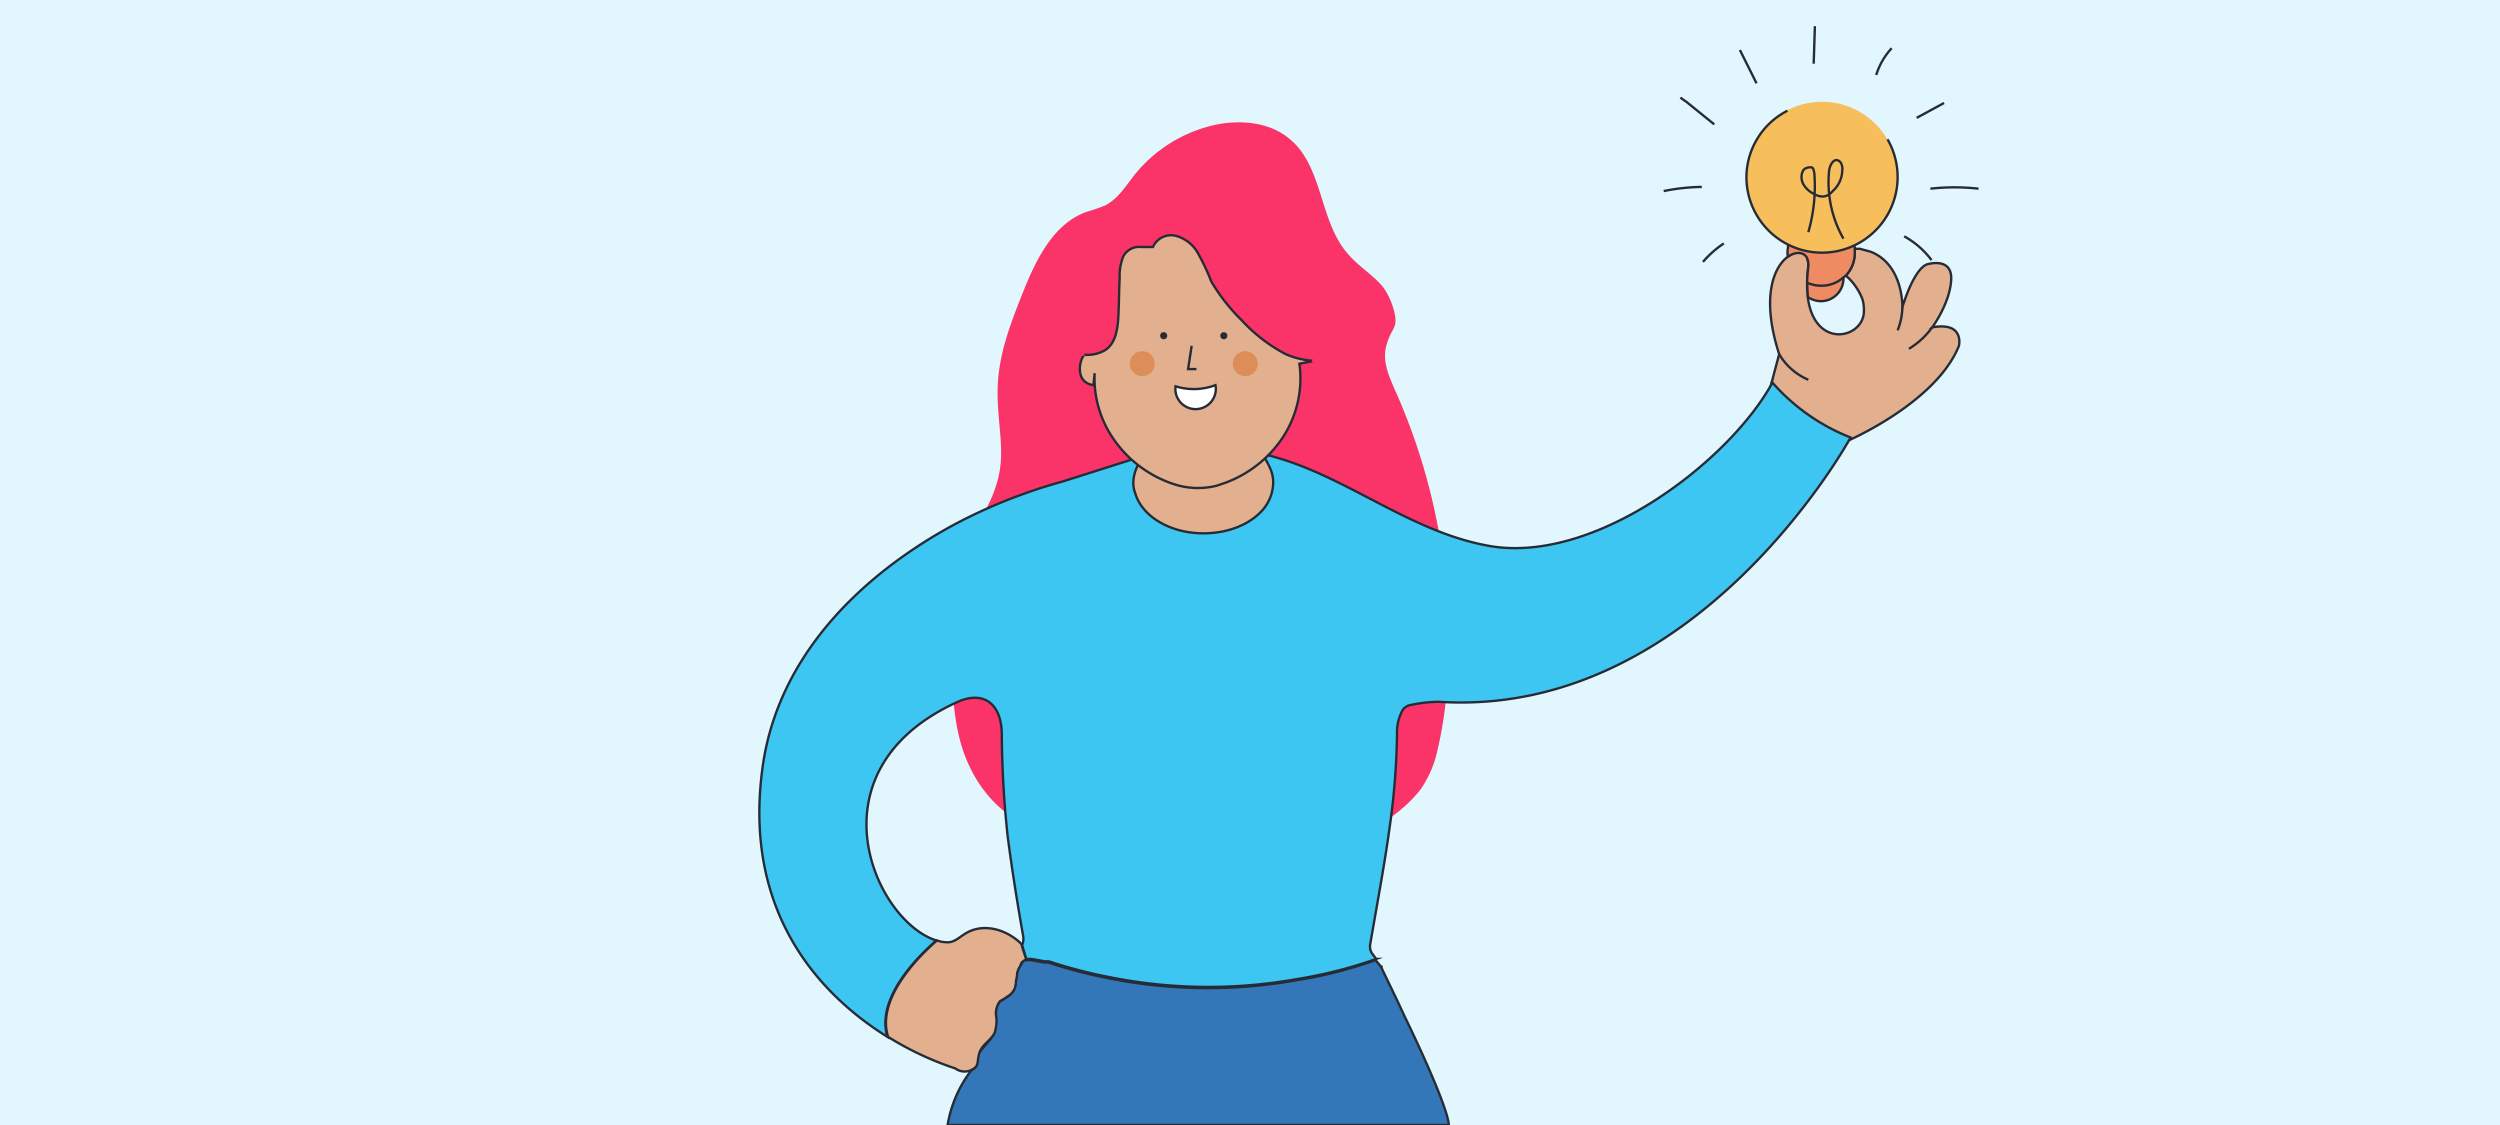 <?xml version="1.0" encoding="utf-8"?>
<svg xmlns="http://www.w3.org/2000/svg" data-name="Capa 1" id="Capa_1" viewBox="0 0 420 189">
  <defs>
    <style>.cls-1{fill:#e1f7fd;}.cls-2{fill:#e2b08f;}.cls-10,.cls-11,.cls-12,.cls-2,.cls-3,.cls-5,.cls-8,.cls-9{stroke:#272b36;}.cls-10,.cls-11,.cls-12,.cls-14,.cls-2,.cls-3,.cls-5,.cls-8,.cls-9{stroke-miterlimit:10;stroke-width:0.4px;}.cls-3{fill:#ef8b63;}.cls-4{fill:#f7bf5c;}.cls-14,.cls-5{fill:none;}.cls-6{fill:#fa3369;}.cls-7,.cls-8{fill:#3377b8;}.cls-9{fill:#3dc6f2;}.cls-10{fill:#11417d;}.cls-11{fill:#fff;}.cls-12{fill:#272b36;}.cls-13{fill:#dd8d57;}.cls-14{stroke:#fa3369;}</style>
  </defs>
  <rect class="cls-1" height="189" width="420"/>
  <path class="cls-2" d="M311.6,42.4a5.6,5.6,0,0,1-1.5,3.9l-.6-.7a3.3,3.3,0,0,1-1-1.5h0v-.6c.3-1.5,2-1.8,3.1-1.7Z"/>
  <path class="cls-3" d="M309.7,46.8a3.8,3.8,0,0,1-3.8,3.8,4.1,4.1,0,0,1-2.2-.7,18.5,18.5,0,0,1-.1-2.4c0-.9.1-1.8.2-2.8a3.1,3.1,0,0,0-.1-1,4.1,4.1,0,0,1,2.2-.7,3.6,3.6,0,0,1,2.6,1.1h0a3.1,3.1,0,0,1,1,1.5,3.6,3.6,0,0,1,.2,1Z"/>
  <path class="cls-2" d="M329.1,58.1c-3.9,9.7-19,16.1-19,16.1l-1.9.2-12.2-4,2.9-10.9c-3.1-9.6-.9-14.7,1.5-16.4s3-.7,3.3.6a3.1,3.1,0,0,1,.1,1c-.1,1-.2,1.9-.2,2.8a18.5,18.5,0,0,0,.1,2.4c1.1,8.6,8.8,7.1,9.4,2.9a6.5,6.5,0,0,0-.2-2.5,9.9,9.9,0,0,0-2.8-4,5.6,5.6,0,0,0,1.5-3.9v-.6h.9l1.8.5c5.5,2.2,5.3,9.3,5.3,9.3,2.2-7,4.2-7.2,4.2-7.2s4.2-1.3,4,2.6-3.1,7.9-3.2,8C330.1,54,329.1,58.1,329.1,58.1Z"/>
  <path class="cls-3" d="M311.6,42.4a5.6,5.6,0,0,1-1.5,3.9l-.4.3A5.5,5.5,0,0,1,306,48a6,6,0,0,1-2.4-.5c0-.9.1-1.8.2-2.8a3.1,3.1,0,0,0-.1-1c-.3-1.3-1.8-1.6-3.3-.6a1.7,1.7,0,0,1-.1-.7c0-.5.1-.8.1-1.2a6.1,6.1,0,0,1,3.9-4.3l1.7-.2a5.9,5.9,0,0,1,2.3.5,5.6,5.6,0,0,1,3.2,4.1.7.7,0,0,1,.1.5Z"/>
  <circle class="cls-4" cx="306.1" cy="29.8" r="12.7"/>
  <path class="cls-5" d="M303.8,39a28,28,0,0,0,1-10c-.1-.3-.1-.6-.3-.8s-1.3-.1-1.6.5A2.4,2.4,0,0,0,303,31a4,4,0,0,0,1.8,1.6,2.7,2.7,0,0,0,1.7.4,2.6,2.6,0,0,0,1.4-.9,4.8,4.8,0,0,0,1.6-3.5c.1-.7-.2-1.6-.9-1.7s-1.2,1-1.3,1.7a19.2,19.2,0,0,0,2.4,11.5"/>
  <path class="cls-5" d="M317.1,23.4a12.7,12.7,0,1,1-23.7,6.4,12.6,12.6,0,0,1,6.9-11.2"/>
  <path class="cls-5" d="M324.6,55a13.3,13.3,0,0,1-3.9,3.6"/>
  <path class="cls-5" d="M319.6,51.6a11,11,0,0,1-.8,3.9"/>
  <path class="cls-5" d="M298.9,59.5a10.4,10.4,0,0,0,4.9,4.3"/>
  <path class="cls-6" d="M234.3,65.4c-1-2.3-2.1-4.8-1.4-7.3s1.2-2.4,1.5-3.7-.8-4.9-2.5-6.7-3.9-3.2-5.5-5.1c-4.8-5.5-4.1-14.7-9.8-19.3-3.2-2.7-7.9-3.2-12.1-2.4a24,24,0,0,0-14,8.6c-1.4,1.8-2.7,3.9-4.8,5a30.1,30.1,0,0,1-3.2,1.1c-5.5,2-8.4,7.9-10.6,13.4s-4.2,10.7-4.3,16.4,1.3,10.1.1,14.9-3.4,7.1-5,10.8-2.4,10.4-2.6,15.8-.4,13,1.7,19.2,6.7,11.7,13,13.2l45.9,6.5a6.5,6.5,0,0,0,2.8-1.3l9.4-6.7a23.2,23.2,0,0,0,5.7-5.1,18.2,18.2,0,0,0,2.9-6.7,65.9,65.9,0,0,0,1.7-12.6A103,103,0,0,0,234.3,65.4Zm-13.9-4.7-2.1.4a18.1,18.1,0,0,1-2.8,12.4,19.8,19.8,0,0,1-10.2,7.8l-.9.3a12.9,12.9,0,0,1-7.3-.3h0a19.8,19.8,0,0,1-10.2-7.8,17.9,17.9,0,0,1-3-10.8l-.2,2c-2.8-.4-2.4-3.3-2-4.3a2.2,2.2,0,0,1,.5-.8,5.9,5.9,0,0,0,3.5-.8c1.8-1.2,2.1-3.7,2.2-5.9s.1-4.1.2-6.2a8.8,8.8,0,0,1,.6-3.6,3,3,0,0,1,3-1.6h2a3.3,3.3,0,0,1,4.1-1.8,6.1,6.1,0,0,1,3.6,3.1,36.8,36.8,0,0,1,2.1,4.5,31.8,31.8,0,0,0,5.1,6.5,27.2,27.2,0,0,0,7.4,5.7,13.6,13.6,0,0,0,4.4,1.1Z"/>
  <path class="cls-7" d="M172.7,161.1h0Z"/>
  <path class="cls-8" d="M243.4,189H159.2a20.6,20.6,0,0,1,4-9.2c1.2-.6.8-1.8,1.2-2.7s2-2.2,2.6-3.5a6.9,6.9,0,0,0,.3-2.5,3.4,3.4,0,0,1,.6-2.8,16.3,16.3,0,0,0,1.7-1.1,2.8,2.8,0,0,0,.8-1.1,5.9,5.9,0,0,0,.2-1.3,5.9,5.9,0,0,0,.2-1.3c0-.1.1-.2.1-.3h0a3,3,0,0,1,.4-.8c0-.1.1-.2.1-.3h.1v-.2c.1-.2.3-.3.4-.4l.4-.2h.9l1.1.2,1.1.2h.7a80.7,80.7,0,0,0,9.9,2.6,84.8,84.8,0,0,0,31.7.4,75.2,75.2,0,0,0,13.4-3.4l.9,1.1h.1v.2c.5,1.1,2.1,4.3,3.9,8.2C239.4,177.8,243.3,186.6,243.4,189Z"/>
  <path class="cls-9" d="M310.9,73.5c-.7,1.3-26.3,47.2-69.2,44.4a23,23,0,0,0-4.5.5,2.2,2.2,0,0,0-1.5.8,7.7,7.7,0,0,0-1,4.1,122,122,0,0,1-1.3,16.1c-.7,5.2-1.8,11.1-3.2,19.2a2.1,2.1,0,0,0,.4,1.7l.6.8h0a75.2,75.2,0,0,1-13.4,3.4,84.8,84.8,0,0,1-31.7-.4,80.7,80.7,0,0,1-9.9-2.6h-.7l-1.1-.2-1.1-.2h-.9l-.3-1a15.6,15.6,0,0,0-.6-1.5l.2.2a2.6,2.6,0,0,0,.2-1.5c-1.2-6.8-2-12.1-2.6-16.7a169.1,169.1,0,0,1-1-17.4c-.1-5-3.1-7.3-7.6-5.2-25,11.5-13.8,36.7-3.4,40-3.2,2.8-10.2,9.8-8.2,16.2-10.6-6.6-24.4-20.2-21-45.2,2.1-15.6,12.2-27.9,25.3-36.7a80.3,80.3,0,0,1,9.1-5.3,89.8,89.8,0,0,1,16-6.1l16.7-5.3c15.1-5.4,12.9,0,13,0,15.2,1.7,26.8,13.4,41.9,16.1,17.8,3.2,40.4-14.2,47.6-27.3h0v-.2h0A34.1,34.1,0,0,0,310.9,73.5Z"/>
  <path class="cls-10" d="M232.2,162.5h0Z"/>
  <path class="cls-2" d="M213.9,81.1a7.2,7.2,0,0,1-1.8,4.6c-2.1,2.4-5.8,3.9-9.9,3.9-5.7,0-10.4-2.9-11.5-6.8a4.7,4.7,0,0,1-.3-1.7,6.4,6.4,0,0,1,.7-2.8c0-.1.1-.1.1-.2,1.6-3.2,5.9-5.5,11-5.5s8.3,1.8,10.3,4.4a10.9,10.9,0,0,1,.8,1.5A5.8,5.8,0,0,1,213.9,81.1Z"/>
  <path class="cls-2" d="M220.4,60.7l-2.1.4a18.1,18.1,0,0,1-2.8,12.4,19.8,19.8,0,0,1-10.2,7.8l-.9.3a12.9,12.9,0,0,1-7.3-.3h0a19.8,19.8,0,0,1-10.2-7.8,17.9,17.9,0,0,1-3-10.8l-.2,2c-2.8-.4-2.4-3.3-2-4.3a2.2,2.2,0,0,1,.5-.8,5.9,5.9,0,0,0,3.5-.8c1.8-1.2,2.1-3.7,2.2-5.9s.1-4.1.2-6.2a8.8,8.8,0,0,1,.6-3.6,3,3,0,0,1,3-1.6h2a3.3,3.3,0,0,1,4.1-1.8,6.1,6.1,0,0,1,3.6,3.1,36.8,36.8,0,0,1,2.1,4.5,31.8,31.8,0,0,0,5.1,6.5,27.2,27.2,0,0,0,7.4,5.7,13.6,13.6,0,0,0,4.4,1.1Z"/>
  <path class="cls-5" d="M200.2,58.1l-.6,3.9H201"/>
  <path class="cls-11" d="M204.2,64.7a3.4,3.4,0,0,1-6.6,1.6,3.4,3.4,0,0,1-.1-1.4A10.3,10.3,0,0,0,204.2,64.7Z"/>
  <circle class="cls-12" cx="195.5" cy="56.4" r="0.4"/>
  <circle class="cls-13" cx="191.9" cy="61.1" r="2.1"/>
  <circle class="cls-13" cx="209.2" cy="61.1" r="2.1"/>
  <circle class="cls-12" cx="205.6" cy="56.4" r="0.4"/>
  <path class="cls-2" d="M172.4,161.2h0l-.4.2c-.1.1-.3.2-.4.4v.2h-.1c0,.1-.1.2-.1.3a3,3,0,0,0-.4.8h0c0,.1-.1.2-.1.3a5.9,5.9,0,0,1-.2,1.3,5.9,5.9,0,0,1-.2,1.3,2.8,2.8,0,0,1-.8,1.1,16.3,16.3,0,0,1-1.7,1.1,3.4,3.4,0,0,0-.6,2.8,6.9,6.9,0,0,1-.3,2.5c-.6,1.3-2.2,2-2.6,3.5s0,2.1-1.2,2.7a2.6,2.6,0,0,1-2.8-.2,52.4,52.4,0,0,1-11.3-5.3c-2-6.4,5-13.4,8.2-16.2a5.1,5.1,0,0,0,1.7.3c1.3.1,2.3-1.1,3.5-1.7,2.9-1.5,6.6-.4,9,2C171.9,159.7,172.2,160.5,172.4,161.2Z"/>
  <path class="cls-10" d="M177.3,161.7h0Z"/>
  <path class="cls-14" d="M182.2,59.6l-1.3-.2"/>
  <path class="cls-14" d="M220.4,60.6a11,11,0,0,0,4.7-1"/>
  <path class="cls-11" d="M304.7,10.7l.2-6.3"/>
  <path class="cls-11" d="M279.5,32.1a34.8,34.8,0,0,1,6.4-.7"/>
  <path class="cls-11" d="M324.3,31.7a36.6,36.6,0,0,1,8.1,0"/>
  <path class="cls-11" d="M292.3,8.4l2.8,5.6"/>
  <path class="cls-11" d="M282.3,16.4l1,.7,4.7,3.8"/>
  <path class="cls-11" d="M286.1,44a17.3,17.3,0,0,1,3.5-3.1"/>
  <path class="cls-11" d="M315.2,12.6a12,12,0,0,1,2.6-4.5"/>
  <path class="cls-11" d="M322,19.8l4.6-2.5"/>
  <path class="cls-11" d="M319.9,39.7a14.6,14.6,0,0,1,4.6,4"/>
</svg>